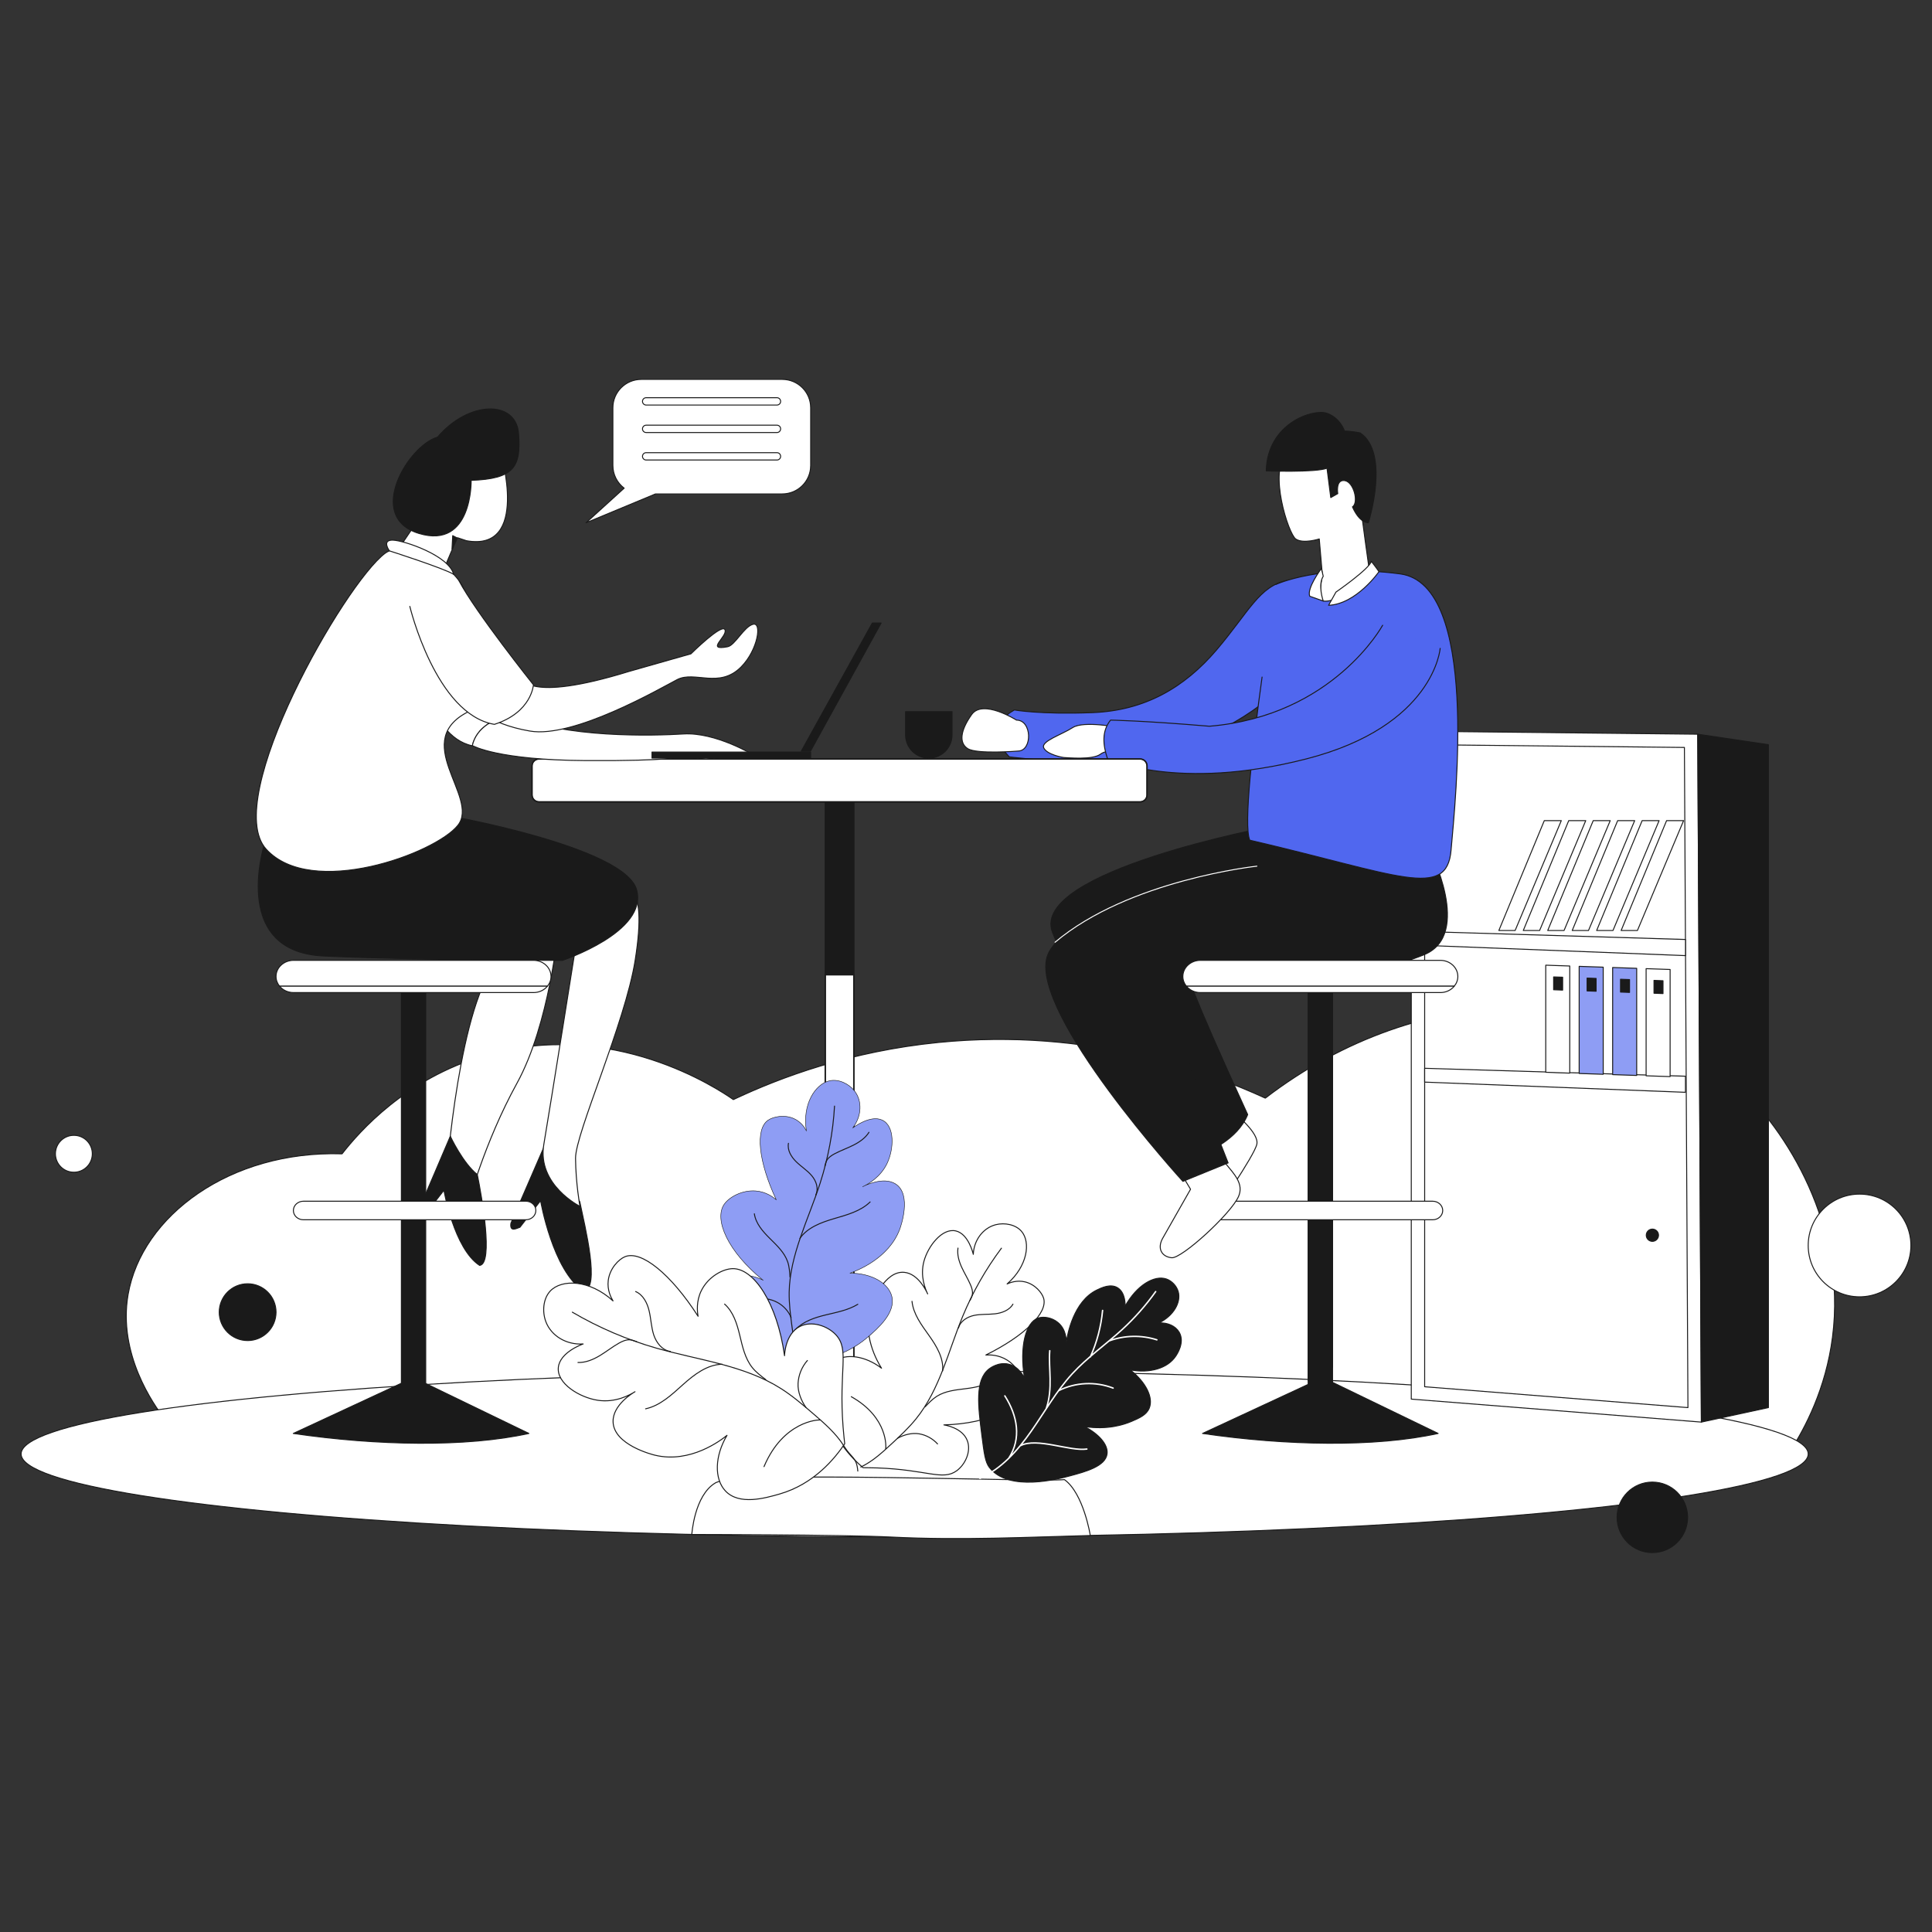 <svg xmlns="http://www.w3.org/2000/svg" enable-background="new 0 0 4000 4000" viewBox="0 0 4000 4000" id="business-discussion"><rect x="0" y="0" width="4000" height="4000" fill="#333333" stroke="none"/><path fill="#fff" stroke="#1a1a1a" stroke-linecap="round" stroke-linejoin="round" stroke-miterlimit="10" stroke-width="2" d="M341.1,2938.1c-23.4-30.5-97.1-134.7-75.9-257.9c28-162.3,210.5-298.6,443-291.3
		c35.9-46,131.3-155,294.3-203.3c265-78.5,485.4,69.8,515.8,91c98-46.3,242.9-100.2,424.8-118.3c312.5-31.1,558.1,61,676.6,115.3
		c324.9-249.3,739.6-244.6,974-30.3c105.9,96.8,229.8,295.4,200.3,524.9c-13.8,107.1-56.8,188.3-88,236.7
		C2584.3,2982.6,1462.7,2960.4,341.1,2938.1z"></path><ellipse cx="1893.7" cy="3010.3" fill="#fff" stroke="#1a1a1a" stroke-linecap="round" stroke-linejoin="round" stroke-miterlimit="10" stroke-width="2" rx="1850" ry="172"></ellipse><polygon fill="#fff" stroke="#1a1a1a" stroke-linecap="round" stroke-linejoin="round" stroke-miterlimit="10" stroke-width="2" points="3522.5 2944.3 2921.9 2896.7 2921.9 1513.8 3515 1520.1"></polygon><polygon fill="#fff" stroke="#1a1a1a" stroke-linecap="round" stroke-linejoin="round" stroke-miterlimit="10" stroke-width="2" points="2949.6 2871.1 2949.6 1541.8 3487.4 1547.5 3494.7 2914.3"></polygon><path fill="#1a1a1a" stroke="#1a1a1a" stroke-linecap="round" stroke-linejoin="round" stroke-miterlimit="10" stroke-width="2" d="M3433.8,2557.4c0-7-5.7-12.7-12.7-12.7c-7,0-12.7,5.7-12.7,12.7s5.7,12.7,12.7,12.7
				C3428,2570.1,3433.8,2564.4,3433.8,2557.4z"></path><polygon fill="#fff" stroke="#1a1a1a" stroke-linecap="round" stroke-linejoin="round" stroke-miterlimit="10" stroke-width="2" points="2949.6 1928.7 3489.6 1945.1 3489.6 1978.5 2949.6 1957.3"></polygon><polygon fill="#fff" stroke="#1a1a1a" stroke-linecap="round" stroke-linejoin="round" stroke-miterlimit="10" stroke-width="2" points="2949.6 2211.8 3489.6 2228.2 3489.6 2261.5 2949.6 2240.4"></polygon><polygon fill="#fff" stroke="#1a1a1a" stroke-linecap="round" stroke-linejoin="round" stroke-miterlimit="10" stroke-width="2" points="3232.5 1699 3136.9 1926.5 3103.2 1926.5 3197.3 1699"></polygon><polygon fill="#fff" stroke="#1a1a1a" stroke-linecap="round" stroke-linejoin="round" stroke-miterlimit="10" stroke-width="2" points="3283.1 1699 3187.6 1926.5 3153.8 1926.5 3247.9 1699"></polygon><polygon fill="#fff" stroke="#1a1a1a" stroke-linecap="round" stroke-linejoin="round" stroke-miterlimit="10" stroke-width="2" points="3333.8 1699 3238.2 1926.5 3204.4 1926.5 3298.6 1699"></polygon><polygon fill="#fff" stroke="#1a1a1a" stroke-linecap="round" stroke-linejoin="round" stroke-miterlimit="10" stroke-width="2" points="3384.4 1699 3288.8 1926.5 3255.1 1926.5 3349.2 1699"></polygon><polygon fill="#fff" stroke="#1a1a1a" stroke-linecap="round" stroke-linejoin="round" stroke-miterlimit="10" stroke-width="2" points="3435 1699 3339.5 1926.5 3305.7 1926.5 3399.9 1699"></polygon><polygon fill="#fff" stroke="#1a1a1a" stroke-linecap="round" stroke-linejoin="round" stroke-miterlimit="10" stroke-width="2" points="3485.7 1699 3390.1 1926.5 3356.4 1926.5 3450.5 1699"></polygon><polygon fill="#fff" stroke="#1a1a1a" stroke-linecap="round" stroke-linejoin="round" stroke-miterlimit="10" stroke-width="2" points="3250 2221.8 3200.3 2220 3200.3 1998.3 3250 2000"></polygon><polygon fill="#1a1a1a" stroke="#1a1a1a" stroke-linecap="round" stroke-linejoin="round" stroke-miterlimit="10" stroke-width="2" points="3235.3 2049.9 3216.6 2049.2 3216.6 2022.6 3235.3 2023.2"></polygon><polygon fill="#8e9df4" stroke="#1a1a1a" stroke-linecap="round" stroke-linejoin="round" stroke-miterlimit="10" stroke-width="2" points="3319.3 2224.2 3269.5 2222.5 3269.5 2000.7 3319.3 2002.4"></polygon><polygon fill="#1a1a1a" stroke="#1a1a1a" stroke-linecap="round" stroke-linejoin="round" stroke-miterlimit="10" stroke-width="2" points="3304.6 2052.3 3285.9 2051.6 3285.9 2025 3304.6 2025.7"></polygon><polygon fill="#8e9df4" stroke="#1a1a1a" stroke-linecap="round" stroke-linejoin="round" stroke-miterlimit="10" stroke-width="2" points="3388.6 2226.6 3338.8 2224.9 3338.8 2003.1 3388.6 2004.8"></polygon><polygon fill="#1a1a1a" stroke="#1a1a1a" stroke-linecap="round" stroke-linejoin="round" stroke-miterlimit="10" stroke-width="2" points="3373.8 2054.7 3355.1 2054 3355.1 2027.4 3373.8 2028.1"></polygon><polygon fill="#fff" stroke="#1a1a1a" stroke-linecap="round" stroke-linejoin="round" stroke-miterlimit="10" stroke-width="2" points="3457.8 2229 3408.1 2227.3 3408.1 2005.5 3457.8 2007.2"></polygon><polygon fill="#1a1a1a" stroke="#1a1a1a" stroke-linecap="round" stroke-linejoin="round" stroke-miterlimit="10" stroke-width="2" points="3443.1 2057.1 3424.4 2056.4 3424.4 2029.8 3443.1 2030.5"></polygon><polygon fill="#1a1a1a" stroke="#1a1a1a" stroke-linecap="round" stroke-linejoin="round" stroke-miterlimit="10" stroke-width="2" points="3661.3 1541.8 3515 1520.1 3522.5 2944.3 3661.3 2914.3"></polygon><path fill="#fff" stroke="#1a1a1a" stroke-linecap="round" stroke-linejoin="round" stroke-miterlimit="10" stroke-width="2" d="M2758.9 2021.7v809.2c-16.7 9.3-33.5 18.5-50.5 27.6v-836.8H2758.9zM2203.8 3063.4c-59.6 5.5-678.5-19.2-722.5 6.7-44 25.9-49 106.9-49 106.9s309.7.1 415.2 5.4c141.7 7.1 282.2 0 409.8-3.3C2257.4 3178.8 2243.4 3091.9 2203.8 3063.4z"></path><circle cx="3850" cy="2578.6" r="106.3" fill="#fff" stroke="#1a1a1a" stroke-linecap="round" stroke-linejoin="round" stroke-miterlimit="10" stroke-width="2"></circle><circle cx="512.7" cy="2716.7" r="58.8" fill="#1a1a1a" stroke="#1a1a1a" stroke-linecap="round" stroke-linejoin="round" stroke-miterlimit="10" stroke-width="2"></circle><circle cx="153" cy="2388.8" r="38.2" fill="#fff" stroke="#1a1a1a" stroke-linecap="round" stroke-linejoin="round" stroke-miterlimit="10" stroke-width="2" transform="rotate(-89.318 152.953 2388.828) scale(1)"></circle><g><path fill="#fff" stroke="#1a1a1a" stroke-linecap="round" stroke-linejoin="round" stroke-miterlimit="10" stroke-width="2" d="M2559.2,2304.7c0,4.4,47.5,40.8,43,64c-4.4,23.2-89.4,145.7-89.4,145.7s-43,16.6-43,0
			c0-16.6,5.5-146.8,5.5-146.8L2559.2,2304.7z"></path><path fill="#1a1a1a" stroke="#1a1a1a" stroke-linecap="round" stroke-linejoin="round" stroke-miterlimit="10" stroke-width="2" d="M2631.8,1711c0,0-499.1,92.9-453,218.6s320.3,454.8,320.3,454.8
			s62.9-24.1,84.1-76.8c-125.8-274.2-123.6-289.5-123.6-289.5s269.8-11,341.1-74.6C2872,1879.9,2631.8,1711,2631.8,1711z"></path><path fill="#5067ef" stroke="#1a1a1a" stroke-linecap="round" stroke-linejoin="round" stroke-miterlimit="10" stroke-width="2" d="M2518.9,1345.4c-67.3,79-149.6,125.9-257.1,130c-107.5,4.2-161.7-5.5-161.7-5.5
			c-46,26.3-46.2,59.2-10.5,97.1c0,0,246.3,31.3,336-8.6c89.7-39.8,224.8-98.6,246.8-180.9c17.3-64.8,22.9-182.1-6.7-176.1
			C2606.9,1213.4,2586.1,1266.4,2518.9,1345.4z"></path><path fill="#1a1a1a" stroke="#1a1a1a" stroke-linecap="round" stroke-linejoin="round" stroke-miterlimit="10" stroke-width="2" d="M2749.2,1735.1c-11,0-546.2,127.9-581.3,246c-35.1,118.1,281.2,464.8,281.2,464.8
			l93.6-38.2l-153.2-389.6c197.4,59.2,458.5,0,559.4-41.7c100.9-41.7,11-217.2,11-217.2L2749.2,1735.1z"></path><path fill="#5067ef" stroke="#1a1a1a" stroke-linecap="round" stroke-linejoin="round" stroke-miterlimit="10" stroke-width="2" d="M2613,1401.8c-19.2,139-38.8,307.6-25.5,337.7c308.6,71.7,408,124.3,416.8,20.5
			c8.8-103.8,58.5-549.8-105.3-571.8c-163.8-21.9-257.4,21.9-257.4,21.9"></path><path fill="#fff" stroke="#1a1a1a" stroke-linecap="round" stroke-linejoin="round" stroke-miterlimit="10" stroke-width="2" d="M2318.1,1506.4c0,0-74.1-14.9-97.2,0c-23.2,14.9-65.8,28.1-60,41.8c5.8,13.7,38.9,20.3,43.4,20.3
			c4.6,0,57.5,5.4,74-7c16.6-12.4,41-1.3,39.8-2.5S2335,1517.1,2318.1,1506.4z"></path><path fill="#5067ef" stroke="#1a1a1a" stroke-linecap="round" stroke-linejoin="round" stroke-miterlimit="10" stroke-width="2" d="M2862.6,1294.5c0,0-102,187.9-358.6,209.1c-138.2-11.7-204.7-12.7-204.7-12.7
			c-18.4,22.9-16.1,50.8-6.2,80.4c0,0,145.7,68,411.2,0c265.4-68,277.4-228.9,277.4-228.9"></path><path fill="#fff" stroke="#1a1a1a" stroke-linecap="round" stroke-linejoin="round" stroke-miterlimit="10" stroke-width="2" d="M2816.7,1042.3c0.5,12.4,20.2,152.1,20.2,152.1c-0.9,2.9-66.1,55-97.4,49.9
			c-10.6-1.7-4.2-38.6-1.7-53.7l-6.4-74.8c0,0-33.3,10.8-48.7,0.1c-15.4-10.7-57.1-141.1-18.5-177.7
			C2702.9,901.6,2808.7,850.2,2816.7,1042.3z"></path><path fill="#1a1a1a" stroke="#1a1a1a" stroke-linecap="round" stroke-linejoin="round" stroke-miterlimit="10" stroke-width="2" d="M2621.6,974.9c0,0,102,3.7,125.8-5.5c7.8,60.8,7.8,60.8,7.8,60.8l14.5-8.2
			c0,0-5-29.5,14.2-27c19.1,2.6,29.7,46,16.2,54.4c15.5,35,33,32.7,33,32.7s45.3-143.5-17-185.8c-21-4.2-32.4-3.7-32.4-3.7
			s-8.8-27.7-37-37.1C2718.6,846.2,2624,876,2621.6,974.9z"></path><path fill="none" stroke="#fff" stroke-linecap="round" stroke-linejoin="round" stroke-miterlimit="10" stroke-width="2" d="M2602.2,1793.3c0,0-265.1,28.4-417.8,157.5"></path><path fill="#fff" stroke="#1a1a1a" stroke-linecap="round" stroke-linejoin="round" stroke-miterlimit="10" stroke-width="2" d="M2750.7 1253.2l15.2-27.3c0 0 69.3-48 73.3-63.7 14.2 18.2 15.7 21.5 15.7 21.5S2808.3 1250.7 2750.7 1253.2zM2735.4 1177.4c0 0-30.7 41.5-23.6 57.1 27.8 9.8 27.8 9.8 27.8 9.8s-11.6-33 0-51.2C2737 1180.3 2735.4 1177.4 2735.4 1177.4z"></path></g><g><path fill="#fff" d="M2360.4,1660.2H1115.9c-8,0-14.4-6.5-14.4-14.4v-60c0-8,6.5-14.4,14.4-14.4h1244.5c8,0,14.4,6.5,14.4,14.4
				v60C2374.9,1653.7,2368.4,1660.2,2360.4,1660.2z"></path><rect width="59.2" height="357.9" x="1708.6" y="1660.2" fill="#fff"></rect><rect width="59.2" height="846.2" x="1708.6" y="2018.1" fill="#fff"></rect><rect width="431.1" height="49.4" x="1522.6" y="2864.3" fill="#fff"></rect><g><path fill="none" stroke="#1a1a1a" stroke-linecap="round" stroke-linejoin="round" stroke-miterlimit="10" stroke-width="3" d="M2360.4,1660.2H1115.9c-8,0-14.4-6.5-14.4-14.4v-60c0-8,6.5-14.4,14.4-14.4h1244.5c8,0,14.4,6.5,14.4,14.4
				v60C2374.9,1653.7,2368.4,1660.2,2360.4,1660.2z"></path><rect width="59.2" height="357.9" x="1708.6" y="1660.2" fill="#1a1a1a" stroke="#1a1a1a" stroke-linecap="round" stroke-linejoin="round" stroke-miterlimit="10" stroke-width="2"></rect><rect width="59.2" height="846.2" x="1708.6" y="2018.1" fill="none" stroke="#1a1a1a" stroke-linecap="round" stroke-linejoin="round" stroke-miterlimit="10" stroke-width="3"></rect><rect width="431.1" height="49.4" x="1522.6" y="2864.3" fill="none" stroke="#1a1a1a" stroke-linecap="round" stroke-linejoin="round" stroke-miterlimit="10" stroke-width="3"></rect></g><g><path fill="none" stroke="#1a1a1a" stroke-linecap="round" stroke-linejoin="round" stroke-miterlimit="10" stroke-width="2" d="M2360.4,1660.2H1115.9c-8,0-14.4-6.5-14.4-14.4v-60c0-8,6.5-14.4,14.4-14.4h1244.5c8,0,14.4,6.5,14.4,14.4
				v60C2374.9,1653.7,2368.4,1660.2,2360.4,1660.2z"></path><rect width="59.2" height="357.9" x="1708.6" y="1660.2" fill="none" stroke="#1a1a1a" stroke-linecap="round" stroke-linejoin="round" stroke-miterlimit="10" stroke-width="2"></rect><rect width="59.2" height="846.2" x="1708.6" y="2018.1" fill="none" stroke="#1a1a1a" stroke-linecap="round" stroke-linejoin="round" stroke-miterlimit="10" stroke-width="2"></rect><rect width="431.1" height="49.4" x="1522.6" y="2864.3" fill="none" stroke="#1a1a1a" stroke-linecap="round" stroke-linejoin="round" stroke-miterlimit="10" stroke-width="2"></rect></g></g><path fill="#1a1a1a" stroke="#1a1a1a" stroke-linecap="round" stroke-linejoin="round" stroke-miterlimit="10" stroke-width="2" d="M1127.5,2371.7c0,0-65.9,152.4-69.7,160.7c-3,20.3,13.1,9.9,18.7,8.5l42.7-55c0,0,25.1,145.3,89,186.9
		c35.1-4,3.1-132-7.8-184.7C1162.6,2421.2,1127.5,2371.7,1127.5,2371.7z"></path><g><path fill="#fff" stroke="#1a1a1a" stroke-linecap="round" stroke-linejoin="round" stroke-miterlimit="10" stroke-width="2" d="M1155.6,1923.8c0,0-17.5,196-85.6,319.5c-68,123.6-101.6,252.3-101.6,252.3l-46.8-29.2
			c0,0,21.7-343.7,96.4-460.6c74.7-117,79.1-95.1,79.1-95.1L1155.6,1923.8z"></path><path fill="#1a1a1a" stroke="#1a1a1a" stroke-linecap="round" stroke-linejoin="round" stroke-miterlimit="10" stroke-width="2" d="M932.3,2352.5c0,0-61.2,143.6-64.4,150.5c-2.5,16.9,10.9,8.2,15.6,7.1l35.6-45.8c0,0,20.8,121.1,73.9,155.6
			c29.2-3.3,4.2-144.2-4.8-188.1C958,2407.7,932.3,2352.5,932.3,2352.5z"></path><path fill="#fff" stroke="#1a1a1a" stroke-linecap="round" stroke-linejoin="round" stroke-miterlimit="10" stroke-width="2" d="M1191.6,2398.1c-0.4-51.7,102.8-279.9,123.4-409.8c28.1-177-26.3-143.5-32.2-146.4l-88.6,103.3
			c0,0-54.1,340.7-68.3,424.3c-14.2,83.6,74.8,128.1,74.8,128.1S1192,2449.8,1191.6,2398.1z"></path><path fill="#1a1a1a" stroke="#1a1a1a" stroke-linecap="round" stroke-linejoin="round" stroke-miterlimit="10" stroke-width="2" d="M550.1,1738.4c0,0-79,231.8,119.9,240.9s494.3,9.1,494.3,9.1
			s178.4-58.9,153.6-146.6C1293,1754.1,934,1690.1,934,1690.1L550.1,1738.4z"></path><path fill="#fff" stroke="#1a1a1a" stroke-linecap="round" stroke-linejoin="round" stroke-miterlimit="10" stroke-width="2" d="M1062.1,1480.1c-0.7-0.3-1.4-0.7-2.1-1c-24.4-33.9-92.5-129.9-115.2-176.7l-81.9,46.5
			c0,0,19.1,175.2,115.1,195.2C986.2,1506.2,1024.2,1485.7,1062.1,1480.1z"></path><path fill="#fff" stroke="#1a1a1a" stroke-linecap="round" stroke-linejoin="round" stroke-miterlimit="10" stroke-width="2" d="M1415.1 1519.6c-61.3 3.8-248.2 9.1-353.1-39.5-37.9 5.6-75.9 26.1-84.2 63.9.6.1 1.3.3 1.9.4 0 0 51.3 29.2 232.6 30.3 181.2 1.1 193.7-8 193.7-8l55.4 4.6 98.5-8.2C1560 1563.2 1481.3 1515.5 1415.1 1519.6zM1036.6 937.3c0 0-72.5-38.8-125.5 14.1-22.1 22-21.6 53.1-13.5 81.9l-2.3-.5L795.7 1180c0 0 110 56.8 113.7 29.1 2-14.7 20.7-58.2 37.8-95.8 4.4 1.5 10.4 3.5 18.6 6.2C1097.6 1143 1036.6 937.3 1036.6 937.3z"></path><polygon fill="#1a1a1a" stroke="#1a1a1a" stroke-linecap="round" stroke-linejoin="round" stroke-miterlimit="10" stroke-width="2" points="937.3 1109 946.1 1113.6 935.8 1136.9"></polygon><path fill="#fff" stroke="#1a1a1a" stroke-linecap="round" stroke-linejoin="round" stroke-miterlimit="10" stroke-width="2" d="M550.9,1757.9c93.6,103.5,350.2,9.4,397-49.1c46.8-58.5-105.5-177.6,28.5-238.6
			c49.7-22.6,11-201.6-18.3-255.7c-29.2-54.1-121.3-98.4-160.9-68.9C713.7,1208.1,457.3,1654.5,550.9,1757.9z"></path><path fill="#fff" stroke="#1a1a1a" stroke-linecap="round" stroke-linejoin="round" stroke-miterlimit="10" stroke-width="2" d="M806.3 1140.5c0 0-16.8-22.7 6.9-22.2 23.7.6 116.1 32 126 70.7C917.2 1175.9 806.3 1140.5 806.3 1140.5zM1081 1403.5c0 0 7.3 52.6 220.8-13.2 128.7-36.6 128.7-36.6 128.7-36.6s64.3-63.7 70.4-49.9c6.2 13.8-41.9 44.4 5.6 35.2 15.4-3 33.7-41.5 52.6-46.5 18.9-5 10.1 53-24.5 88.1-45.6 46.2-96.2 7.4-132.9 26.6s-213.9 121.7-304.4 106.4-121-55.6-121-55.6L1081 1403.5z"></path><path fill="#fff" stroke="#1a1a1a" stroke-linecap="round" stroke-linejoin="round" stroke-miterlimit="10" stroke-width="2" d="M848.5,1255.5c0,0,53.7,223.7,175.1,244.2c77.5-24.9,80.8-81.9,80.8-81.9s-119.5-149.8-154.1-215.3"></path><path fill="#1a1a1a" stroke="#1a1a1a" stroke-linecap="round" stroke-linejoin="round" stroke-miterlimit="10" stroke-width="2" d="M975.5,994.5c0,0,3,143.7-108.3,109.9S845,922.4,906,905
			c64.3-75.6,162.1-77.3,167.6-7.6C1079.1,967,1064.1,991.4,975.5,994.5z"></path></g><g><path fill="#1a1a1a" stroke="#1a1a1a" stroke-linecap="round" stroke-linejoin="round" stroke-miterlimit="10" stroke-width="2" d="M881.4,2021.7v898.5c-16.6-11-33.5-16.9-50.4-28.4v-870.1H881.4z"></path><path fill="#fff" stroke="#1a1a1a" stroke-linecap="round" stroke-linejoin="round" stroke-miterlimit="10" stroke-width="2" d="M1140.8,2021.7c0-18.4-16.2-33.4-36.2-33.4H607.7c-10,0-19,3.7-25.6,9.8
			c-6.6,6-10.6,14.4-10.6,23.6c0,7.6,2.8,14.6,7.4,20.2h554.3C1138,2036.3,1140.8,2029.3,1140.8,2021.7z"></path><path fill="#fff" stroke="#1a1a1a" stroke-linecap="round" stroke-linejoin="round" stroke-miterlimit="10" stroke-width="2" d="M579 2041.9c6.6 8 17 13.1 28.7 13.1h496.9c10 0 19-3.7 25.6-9.8 1.1-1.1 2.2-2.2 3.2-3.4H579zM1088.7 2487h-75.8H704h-75.8c-11.5 0-20.8 8.6-20.8 19.2 0 5.3 2.3 10.1 6.1 13.6 3.8 3.5 9 5.6 14.7 5.6H757h202.7 128.9c5.7 0 11-2.1 14.7-5.6 3.8-3.5 6.1-8.3 6.1-13.6C1109.5 2495.6 1100.2 2487 1088.7 2487z"></path></g><g><path fill="#1a1a1a" stroke="#1a1a1a" stroke-linecap="round" stroke-linejoin="round" stroke-miterlimit="10" stroke-width="2" d="M2758.9,2021.7v870.1c-16.7,9.3-33.5-28.9-50.5-19.8v-850.2H2758.9z"></path><path fill="#fff" stroke="#1a1a1a" stroke-linecap="round" stroke-linejoin="round" stroke-miterlimit="10" stroke-width="2" d="M3018.3,2021.7c0-18.4-16.2-33.4-36.2-33.4h-496.9c-10,0-19,3.7-25.6,9.8
			c-6.6,6-10.6,14.4-10.6,23.6c0,7.6,2.8,14.6,7.4,20.2h554.3C3015.5,2036.3,3018.3,2029.3,3018.3,2021.7z"></path><path fill="#fff" stroke="#1a1a1a" stroke-linecap="round" stroke-linejoin="round" stroke-miterlimit="10" stroke-width="2" d="M2456.5 2041.9c6.6 8 17 13.1 28.7 13.1h496.9c10 0 19-3.7 25.6-9.8 1.1-1.1 2.2-2.2 3.2-3.4H2456.5zM2987 2506.2c0 5.3-2.3 10.1-6.1 13.6-3.8 3.5-9 5.6-14.7 5.6h-465.1c-11.5 0-20.8-8.6-20.8-19.2 0-5.3 2.3-10.1 6.1-13.6 3.8-3.5 9-5.6 14.7-5.6h465.1C2977.7 2487 2987 2495.6 2987 2506.2z"></path><path fill="#fff" stroke="#1a1a1a" stroke-linecap="round" stroke-linejoin="round" stroke-miterlimit="10" stroke-width="2" d="M2564.3,2477.1c-15.4,35.4-117.5,129.1-138.6,126.9c-21.1-2.2-30.3-19.9-18.2-40.8
			c12.1-21,57.4-101,57.4-101l-11-18.3l84.1-34.3C2555.7,2431.2,2575.5,2451.4,2564.3,2477.1z"></path></g><g><path fill="#fff" stroke="#1a1a1a" stroke-linecap="round" stroke-linejoin="round" stroke-miterlimit="10" stroke-width="2" d="M1816.8,3039.2c102.1,3.6,134.7,26.9,163.7,6c18.1-13.1,30.5-40.3,22.3-62.3
				c-10.2-27.3-46.8-32.5-48.6-32.8c95.2-2.5,160.3-37.1,164-73.9c1.8-17.5-9.3-45-32.4-59.9c-18-11.6-36.8-11.4-44.7-10.9
				c80-39.5,128.3-87.1,119.7-117.2c-3.4-11.8-17.8-29.2-38.6-34.2c-16.9-4.1-31.3,1.6-37.1,4.3c42.4-36.9,49.2-86.4,29.8-109
				c-12-14-34.8-18.4-53.3-13.7c-25.8,6.6-45.2,31.3-46.5,61.4c-0.6-2.6-10.2-42.5-36.2-48.5c-28.3-6.5-57.6,31.5-66,62.9
				c-8.4,31.2,3.2,58.2,7.7,67.5c-1.7-4-18.8-42-48.6-44.7c-40.9-3.6-65.9,62.9-67.5,67.2c-22.1,60.9,13.2,119.6,20.6,131.3
				c-34.3-26.1-74.3-31.2-97.5-14.2c-29,21.3-20.9,69.2-16.5,95.2c10.7,63.5,52.7,105.5,75.8,125
				C1793.4,3038.8,1803.9,3038.8,1816.8,3039.2z"></path><path fill="none" stroke="#1a1a1a" stroke-linecap="round" stroke-linejoin="round" stroke-miterlimit="10" stroke-width="2" d="M2073.4 2584.2c-32.5 43.4-59.5 90.9-80.2 141-29.8 72.2-47.5 151.5-96.5 212.2-14.9 18.5-32.4 34.8-49.8 51-19.9 18.5-40.2 37.3-64.7 48.9M1833.4 3000.8c1.6-3.5 5.6-66.2-70.9-109.1"></path><path fill="none" stroke="#1a1a1a" stroke-linecap="round" stroke-linejoin="round" stroke-miterlimit="10" stroke-width="2" d="M1951.6 2838.3c2.4-26.6-12.6-51.4-28.1-73.2-15.5-21.8-32.6-44.3-35.3-70.9M1984.5 2749.4c3.6-14.1 18-23 32.2-26 14.2-3 29-1.6 43.5-3.3 14.4-1.7 29.7-7.4 37-20M2008.4 2692.2c2-3.9 4.1-8 4.8-12.4 1-6.6-1.1-13.2-3.7-19.3-5.3-12.6-12.7-24.2-18.4-36.7-5.7-12.5-9.7-26.2-7.7-39.8M1915.6 2912.4c7.4-7.9 15-15.8 24.1-21.6 17.6-11.1 39.1-13.1 59.8-15.7 20.6-2.6 42.4-6.6 57.8-20.5M1941.1 2989.5c-10-11-23.8-18.6-38.5-21s-31.2 2-44.2 9.2"></path><g><path fill="#1a1a1a" stroke="#1a1a1a" stroke-linecap="round" stroke-linejoin="round" stroke-miterlimit="10" stroke-width="2" d="M2032.9,2972.6c-7.9-62.3-14.5-115.1,14.6-138.2c1.7-1.4,19.6-15.2,40.9-10
				c21.5,5.2,31.2,25.8,32.7,29.1c-10.7-65.6,2.6-115.8,28.2-124.6c11.1-3.8,28.4-1.2,40.9,9.1c18.3,15,17.4,38.8,17.3,41.8
				c2.7-17.7,15.1-85.7,63.7-109.1c9.6-4.6,28.1-13.5,42.7-4.5c16.7,10.3,15.6,36.1,15.5,38.2c24.1-43.6,60.6-64.9,85.5-56.4
				c11.2,3.9,21.2,14.2,24.6,26.4c5.9,21.7-9.3,49.5-40,64.6c18-1,34.2,6.2,41.8,19.1c12.4,21-4.6,46.1-7.3,50
				c-17,25.2-53.8,35.4-93.7,28.2c32.6,26,47.9,57.6,39.1,79.1c-5.7,14-20.2,20.4-36.4,27.3c-16.4,7-49.8,18-97.3,10.9
				c29.1,15.4,48.8,37.1,46.4,56.4c-3.2,25.8-44.8,37-76.4,45.5c-23,6.2-127.2,34.3-167.3-17.3
				C2039.8,3027,2037.5,3008.9,2032.9,2972.6z"></path><path fill="none" stroke="#fff" stroke-linecap="round" stroke-linejoin="round" stroke-miterlimit="10" stroke-width="3" d="M2028.8 3060.9c44.6-19.7 78.3-57.9 106.3-97.9s52-83 85-118.9c31.2-34 69.6-60.6 103.6-91.8 25.6-23.6 48.8-49.8 69-78.2M2080.4 2890c26.4 41.3 34.8 88.5 7.9 129.5M2113 2993c34.2-17.4 102.1 12.3 137.2 7.1M2166 2916.7c14.7-43.1 4.4-83.4 7.4-120.2M2282.8 2713.1c-3.1 33.2-11.7 65.9-25.4 96.3M2296.6 2776.1c31.4-11.6 66.7-12.4 98.6-2.1M2191.6 2879.3c35.1-17.6 76.4-19.5 113-5.4"></path></g><g><path fill="#8e9df4" stroke="#1a1a1a" stroke-linecap="round" stroke-linejoin="round" stroke-miterlimit="10" d="M1629.8,2803.8c-83.1-58.7-124.3-60-133.4-94c-5.7-21.2,2.5-50.2,23.6-62.6c26.1-15.4,58.5,2.6,60.1,3.5
				c-73.6-59.4-102.2-126-80.8-157.3c10.2-14.9,37.1-29.9,65.3-27.7c21.9,1.7,36.7,13.2,42.6,18.4c-37.2-79.4-43.8-146.1-17.2-164.7
				c10.5-7.3,33.4-12.3,53.1-3.7c16,7,23.7,20.2,26.5,25.8c-9.1-54.7,18.3-97.8,48.5-104c18.8-3.8,39.7,6.5,51.2,21.3
				c16.1,20.7,15,52-3.8,76.5c2.2-1.7,36.2-27.4,60.7-16.4c26.7,12,24.7,59.6,10.6,89.5c-14,29.7-41,44-50.8,48.6
				c4-2.1,42.7-21.8,68-5.9c34.7,21.8,10.5,89.4,8.9,93.7c-22.8,61.4-89.6,86.3-103.1,91.1c44.4,0.1,79.4,20.3,86.5,47.7
				c8.9,34.3-29.2,67.2-49.9,85c-50.5,43.6-111.5,51.4-142.6,52.9C1648.7,2817.5,1640.3,2811.2,1629.8,2803.8z"></path><path fill="none" stroke="#1a1a1a" stroke-linecap="round" stroke-linejoin="round" stroke-miterlimit="10" stroke-width="2" d="M1727.8,2290c-3,53.8-13.1,107.6-29.8,159.6c-24.2,74.9-62.7,148.1-64.1,225.6c-0.4,23.6,2.6,47,5.7,70.3
				c3.5,26.6,7.1,53.6,18.8,77.6c10.9,22.2,28.3,40.9,48.7,55.6"></path><path fill="none" stroke="#1a1a1a" stroke-linecap="round" stroke-linejoin="round" stroke-miterlimit="10" stroke-width="2" d="M1640.9 2762.1c1-3.7 3.6-6.9 6.3-9.7 16.1-16.8 39.7-24.5 62.4-30 22.7-5.5 46.4-9.8 66.4-22M1656.1 2563.9c15.7-22.5 44-33 70.6-40.8 26.6-7.8 55.1-15.3 74.8-34.6M1688.9 2474c6.5-13.3 1-29-8.3-39.9-9.3-11-21.9-18.8-32.2-28.9-10.3-10.1-18.6-23.8-16-38.1M1707.8 2414.4c1-4.3 2-8.8 4.4-12.6 3.5-5.8 9.6-9.7 15.7-13 12.6-6.7 26.1-11.4 38.8-17.8 12.7-6.4 25-14.8 32.4-26.7M1635.6 2644.1c-.7-10.7-1.4-21.5-4.8-31.6-6.6-19.3-22.3-33.9-36.9-48.4s-29.1-30.8-32.1-51.1M1564.4 2689.5c15.2-2.7 31.1-.3 44.3 6.6 13.2 6.9 23.8 18.3 29.3 31.9"></path></g><g><path fill="#fff" stroke="#1a1a1a" stroke-linecap="round" stroke-linejoin="round" stroke-miterlimit="10" stroke-width="2" d="M1745.5,2954.3c-9.1-118.7,13.6-159.5-14.5-190.3c-17.5-19.2-50.7-30.1-75.1-17.6
				c-30.2,15.4-31.6,58.4-31.6,60.5c-15.3-109.9-63.9-180.8-107.1-180.3c-20.5,0.2-50.9,16.7-65.1,45.4
				c-11.1,22.4-8.4,44.1-6.8,53.2c-56.2-87.5-117.7-137.2-151.4-123.3c-13.2,5.4-31.5,24.4-34.6,49.1c-2.5,20.1,6,36,9.9,42.4
				c-48.3-44.3-106.5-45.6-130.1-20.3c-14.7,15.8-16.8,42.7-8.9,63.5c11,29,42.2,48.2,77.2,45.9c-3,1-47.9,17.4-51.4,48.3
				c-3.8,33.7,44.1,62.6,81.5,68.3c37.2,5.7,67-11.3,77.2-17.7c-4.4,2.5-46.2,27.3-45.4,62.1c1.1,47.8,81.5,68.1,86.6,69.3
				c73.4,17.7,136.8-31,149.3-41.1c-25.8,43.2-26.4,90.2-3.6,114.8c28.4,30.8,82.8,15.2,112.4,6.7c72.1-20.7,115.3-74.9,134.9-104.1
				C1748,2981.5,1746.7,2969.3,1745.5,2954.3z"></path><path fill="none" stroke="#1a1a1a" stroke-linecap="round" stroke-linejoin="round" stroke-miterlimit="10" stroke-width="2" d="M1184.9 2716.7c54.5 32 113.1 57 173.8 74.4 87.5 25 181.6 35.1 258.4 83.9 23.4 14.9 44.5 33 65.5 51 24 20.6 48.4 41.6 65.1 68.5 15.5 24.9 25.8 22 28.3 51.2M1698.9 2940.1c-4.2-1.4-77.4 2.2-117.1 96.4"></path><path fill="none" stroke="#1a1a1a" stroke-linecap="round" stroke-linejoin="round" stroke-miterlimit="10" stroke-width="2" d="M1495.2 2824.5c-31.1.7-57.9 21.3-81.1 42.1-23.2 20.8-47 43.6-77.5 50.2M1387.9 2798c-16.8-2.3-28.9-17.8-34.3-33.9-5.3-16.1-5.7-33.4-9.6-49.9-3.8-16.5-12.5-33.5-28-40.2M1318.5 2777.8c-4.8-1.8-9.8-3.7-14.9-3.9-7.7-.3-15.1 3-21.9 6.8-13.9 7.8-26.4 17.9-40.1 26.1-13.7 8.2-29.1 14.6-45 14.1M1585.7 2856.5c-10.1-7.6-20.3-15.3-28.2-25.1-15.1-18.9-20.3-43.6-26-67.2-5.7-23.5-13.2-48.2-31.3-64.2M1671.6 2816.8c-11.5 13-18.4 30-19.3 47.3-.9 17.3 6.4 35.8 16.4 50"></path></g></g><path fill="#fff" stroke="#1a1a1a" stroke-linecap="round" stroke-linejoin="round" stroke-miterlimit="10" stroke-width="2" d="M2104.5,1490.9c0,0-69.5-44.1-92.7-11.6c-23.2,32.6-27,58.5-8.3,70.6
		c18.8,12.1,103.7,5.1,105.4,5C2137.7,1553.2,2136.6,1490.8,2104.5,1490.9z"></path><polygon fill="#1a1a1a" stroke="#1a1a1a" stroke-linecap="round" stroke-linejoin="round" stroke-miterlimit="10" stroke-width="2" points="1806.1 1289.8 1658.9 1555.3 1677.9 1555.3 1824.3 1289.8"></polygon><rect width="328.4" height="12.6" x="1349.9" y="1557" fill="#1a1a1a" stroke="#1a1a1a" stroke-linecap="round" stroke-linejoin="round" stroke-miterlimit="10" stroke-width="2"></rect><path fill="#1a1a1a" stroke="#1a1a1a" stroke-linecap="round" stroke-linejoin="round" stroke-miterlimit="10" stroke-width="2" d="M1971.1,1473.4v48.1c0,26.6-21.6,48.1-48.1,48.1s-48.1-21.5-48.1-48.1v-48.1H1971.1z"></path><path fill="#fff" stroke="#1a1a1a" stroke-linecap="round" stroke-linejoin="round" stroke-miterlimit="10" stroke-width="2" d="M1619.6,785.5h-291.9c-32.5,0-58.8,26.3-58.8,58.8v119.4c0,19.2,9.2,36.2,23.4,47
		l-78.9,71.6l143.7-59.7h262.5c32.5,0,58.8-26.3,58.8-58.8V844.3C1678.4,811.8,1652.1,785.5,1619.6,785.5z"></path><g><path fill="#fff" stroke="#1a1a1a" stroke-linecap="round" stroke-linejoin="round" stroke-miterlimit="10" stroke-width="2" d="M1337.8 838.6h270.8c4.2 0 7.6-3.4 7.6-7.6 0-4.2-3.4-7.6-7.6-7.6h-270.8c-4.2 0-7.6 3.4-7.6 7.6C1330.2 835.2 1333.6 838.6 1337.8 838.6zM1608.6 880.3h-270.8c-4.2 0-7.6 3.4-7.6 7.6l0 0c0 4.2 3.4 7.6 7.6 7.6h270.8c4.2 0 7.6-3.4 7.6-7.6l0 0C1616.2 883.7 1612.8 880.3 1608.6 880.3zM1608.6 937.2h-270.8c-4.2 0-7.6 3.4-7.6 7.6 0 4.2 3.4 7.6 7.6 7.6h270.8c4.2 0 7.6-3.4 7.6-7.6C1616.2 940.6 1612.8 937.2 1608.6 937.2z"></path></g><path fill="#1a1a1a" stroke="#1a1a1a" stroke-linecap="round" stroke-linejoin="round" stroke-miterlimit="10" stroke-width="2" d="M856.1 2852.2l-248.9 115.6c173.5 25.4 358 28.8 487.8 0L856.1 2852.2zM2738.6 2852.2l-248.9 115.6c173.5 25.4 358 28.8 487.8 0L2738.6 2852.2z"></path><circle cx="3421" cy="3141.5" r="73" fill="#1a1a1a" stroke="#1a1a1a" stroke-linecap="round" stroke-linejoin="round" stroke-miterlimit="10" stroke-width="2"></circle></svg>